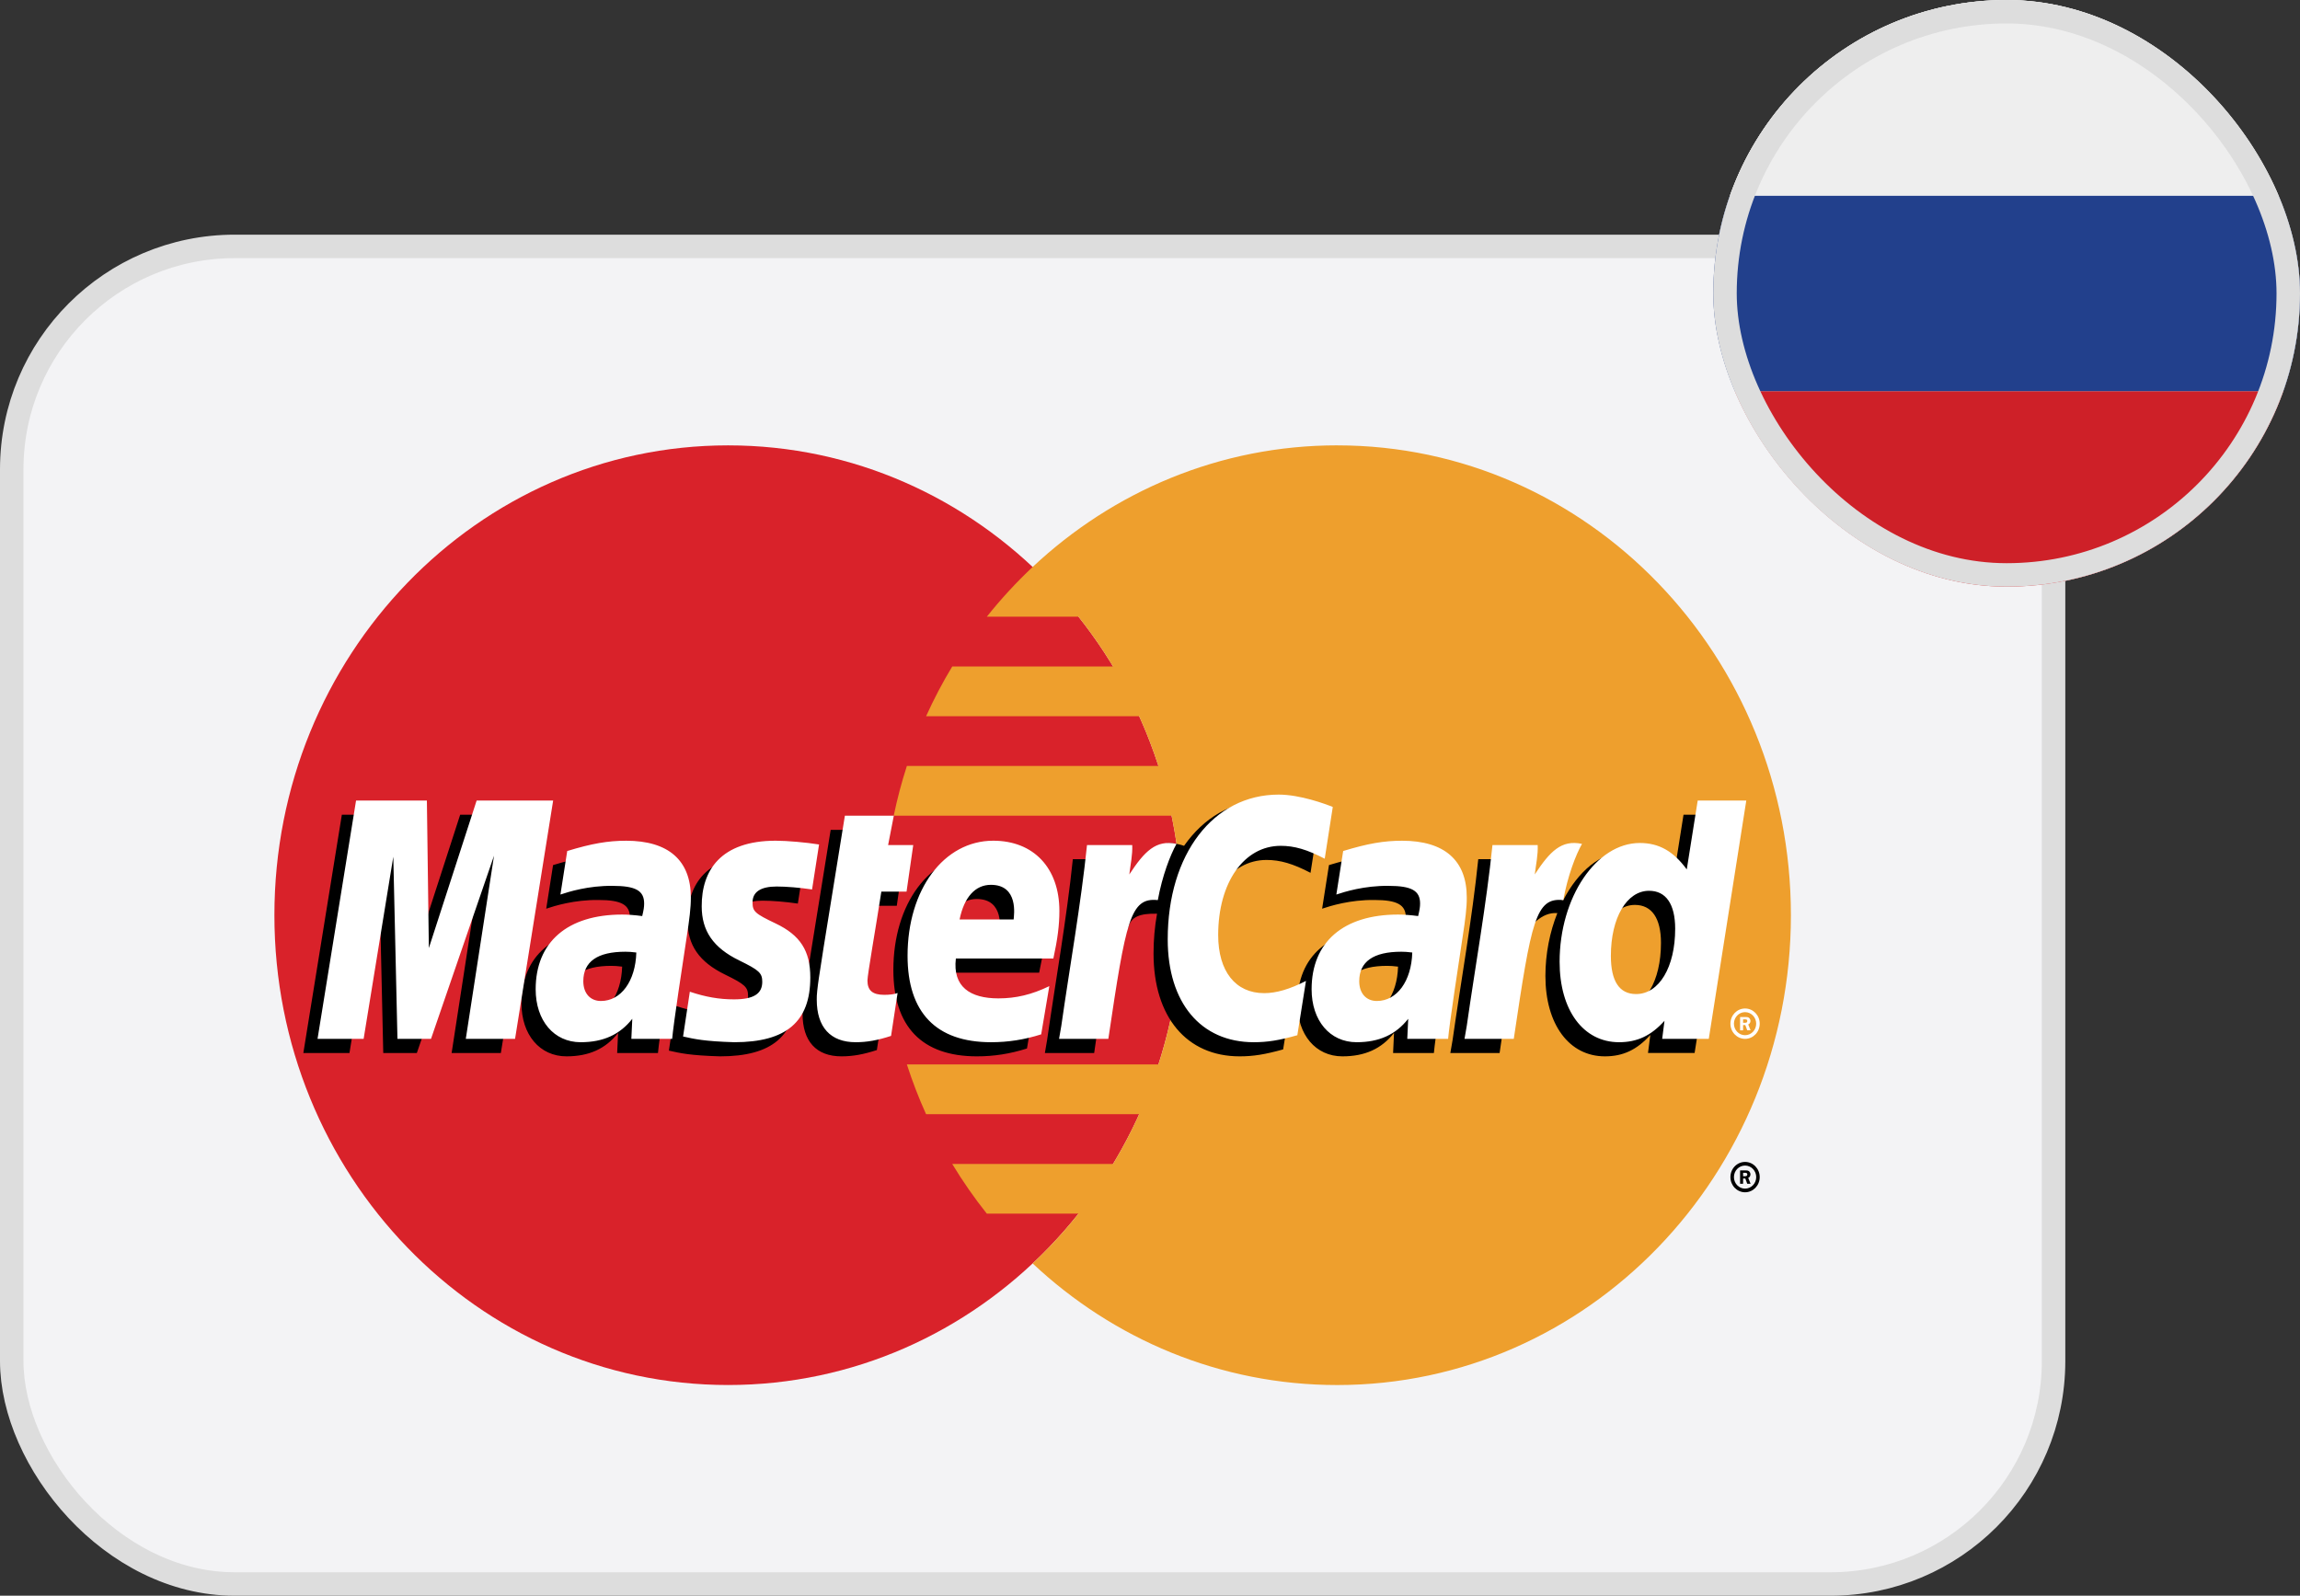 <svg width="98" height="68" viewBox="0 0 98 68" fill="none" xmlns="http://www.w3.org/2000/svg">
<rect x="0" y="0" width="98" height="68" fill="#333333" stroke="none"/>
<rect x="0.5" y="10.5" width="87" height="57" rx="9.5" fill="#F3F3F5"/>
<rect x="0.5" y="10.5" width="87" height="57" rx="9.5" stroke="#DDDDDD"/>
<path d="M50.355 39C50.355 50.058 41.699 59.021 31.023 59.021C20.346 59.021 11.692 50.058 11.692 39C11.692 27.943 20.346 18.979 31.023 18.979C41.699 18.979 50.355 27.943 50.355 39Z" fill="#D9222A"/>
<path d="M56.976 18.978C51.981 18.978 47.43 20.941 43.999 24.161C43.3 24.818 42.648 25.526 42.047 26.28H45.953C46.487 26.953 46.98 27.662 47.426 28.401H40.574C40.161 29.084 39.789 29.791 39.46 30.521H48.54C48.851 31.211 49.124 31.918 49.358 32.64H38.641C38.416 33.336 38.229 34.044 38.08 34.761H49.919C50.209 36.154 50.355 37.575 50.355 39C50.355 41.223 50.004 43.362 49.358 45.36H38.641C38.874 46.082 39.147 46.79 39.459 47.48H48.539C48.21 48.21 47.837 48.918 47.425 49.601H40.573C41.02 50.339 41.512 51.047 42.047 51.719H45.952C45.352 52.475 44.699 53.184 43.999 53.84C47.43 57.06 51.981 59.022 56.976 59.022C67.653 59.022 76.308 50.058 76.308 39.001C76.308 27.944 67.653 18.979 56.976 18.979" fill="#EE9F2D"/>
<path d="M73.731 50.161C73.731 49.804 74.01 49.514 74.355 49.514C74.7 49.514 74.979 49.804 74.979 50.161C74.979 50.517 74.7 50.808 74.355 50.808C74.01 50.808 73.731 50.517 73.731 50.161ZM74.355 50.652C74.617 50.652 74.83 50.432 74.83 50.161C74.83 49.889 74.617 49.67 74.356 49.669H74.355C74.093 49.669 73.881 49.888 73.881 50.159V50.161C73.88 50.432 74.093 50.652 74.355 50.652C74.355 50.652 74.355 50.652 74.355 50.652ZM74.271 50.445H74.143V49.876H74.374C74.423 49.876 74.472 49.876 74.515 49.905C74.559 49.936 74.584 49.991 74.584 50.047C74.584 50.111 74.548 50.171 74.489 50.194L74.59 50.445H74.448L74.365 50.22H74.271L74.271 50.445ZM74.271 50.123H74.341C74.368 50.123 74.396 50.125 74.42 50.111C74.441 50.097 74.452 50.071 74.452 50.046C74.451 50.023 74.439 50.001 74.421 49.988C74.398 49.974 74.363 49.977 74.339 49.977H74.271V50.123ZM26.509 41.192C26.289 41.166 26.192 41.159 26.041 41.159C24.851 41.159 24.249 41.581 24.249 42.416C24.249 42.93 24.543 43.257 25.001 43.257C25.856 43.257 26.472 42.414 26.509 41.192ZM28.035 44.873H26.296L26.336 44.017C25.806 44.693 25.098 45.015 24.137 45.015C22.999 45.015 22.219 44.094 22.219 42.758C22.219 40.748 23.576 39.575 25.904 39.575C26.142 39.575 26.447 39.597 26.759 39.639C26.824 39.366 26.841 39.249 26.841 39.103C26.841 38.556 26.476 38.352 25.495 38.352C24.469 38.34 23.622 38.605 23.274 38.723C23.296 38.586 23.565 36.865 23.565 36.865C24.611 36.548 25.301 36.428 26.077 36.428C27.879 36.428 28.833 37.266 28.832 38.85C28.835 39.275 28.767 39.798 28.662 40.486C28.479 41.684 28.089 44.248 28.035 44.873ZM21.341 44.873H19.243L20.445 37.065L17.761 44.873H16.33L16.154 37.11L14.89 44.873H12.925L14.566 34.717H17.584L17.767 40.401L19.608 34.717H22.964L21.341 44.873ZM59.569 41.192C59.349 41.166 59.252 41.159 59.101 41.159C57.912 41.159 57.31 41.581 57.31 42.416C57.31 42.93 57.603 43.257 58.062 43.257C58.917 43.257 59.533 42.414 59.569 41.192ZM61.096 44.873H59.358L59.397 44.017C58.866 44.693 58.158 45.015 57.198 45.015C56.06 45.015 55.281 44.094 55.281 42.758C55.281 40.748 56.636 39.575 58.965 39.575C59.203 39.575 59.508 39.597 59.82 39.639C59.885 39.366 59.902 39.249 59.902 39.103C59.902 38.556 59.536 38.352 58.556 38.352C57.529 38.34 56.684 38.605 56.334 38.723C56.356 38.586 56.626 36.865 56.626 36.865C57.672 36.548 58.361 36.428 59.137 36.428C60.94 36.428 61.894 37.266 61.892 38.85C61.896 39.275 61.828 39.798 61.722 40.486C61.541 41.684 61.149 44.248 61.096 44.873ZM37.362 44.747C36.788 44.934 36.34 45.015 35.854 45.015C34.782 45.015 34.196 44.376 34.196 43.2C34.181 42.836 34.35 41.875 34.484 40.999C34.605 40.227 35.394 35.363 35.394 35.363H37.48L37.236 36.613H38.496L38.211 38.598H36.947C36.704 40.169 36.359 42.125 36.355 42.385C36.355 42.81 36.575 42.996 37.074 42.996C37.313 42.996 37.498 42.971 37.64 42.918L37.362 44.747ZM43.758 44.68C43.041 44.907 42.35 45.017 41.617 45.015C39.282 45.013 38.065 43.749 38.065 41.331C38.065 38.507 39.613 36.429 41.715 36.429C43.435 36.429 44.534 37.593 44.534 39.418C44.534 40.023 44.459 40.614 44.277 41.449H40.123C39.982 42.647 40.722 43.146 41.936 43.146C42.683 43.146 43.356 42.987 44.105 42.626L43.758 44.68ZM42.586 39.784C42.597 39.612 42.807 38.31 41.615 38.31C40.95 38.31 40.475 38.834 40.282 39.784H42.586ZM29.294 39.224C29.294 40.269 29.783 40.989 30.892 41.53C31.742 41.944 31.874 42.067 31.874 42.442C31.874 42.957 31.499 43.189 30.669 43.189C30.043 43.189 29.46 43.088 28.788 42.863C28.788 42.863 28.512 44.684 28.5 44.771C28.977 44.879 29.402 44.978 30.684 45.015C32.898 45.015 33.921 44.142 33.921 42.254C33.921 41.119 33.493 40.453 32.441 39.953C31.562 39.535 31.461 39.441 31.461 39.056C31.461 38.609 31.809 38.381 32.488 38.381C32.9 38.381 33.462 38.427 33.995 38.505L34.294 36.59C33.751 36.5 32.927 36.429 32.447 36.429C30.1 36.429 29.287 37.699 29.294 39.224ZM53.965 36.646C54.548 36.646 55.092 36.804 55.84 37.195L56.184 34.99C55.877 34.865 54.794 34.132 53.877 34.132C52.473 34.132 51.286 34.853 50.451 36.044C49.233 35.627 48.732 36.471 48.118 37.312L47.573 37.444C47.614 37.167 47.652 36.892 47.639 36.613H45.712C45.448 39.169 44.982 41.758 44.616 44.318L44.521 44.873H46.621C46.971 42.515 47.163 41.005 47.28 39.983L48.071 39.527C48.189 39.072 48.558 38.919 49.3 38.937C49.2 39.496 49.15 40.063 49.151 40.631C49.151 43.333 50.559 45.015 52.818 45.015C53.4 45.015 53.899 44.936 54.673 44.719L55.042 42.403C54.346 42.758 53.776 42.925 53.259 42.925C52.039 42.925 51.3 41.992 51.3 40.45C51.3 38.214 52.398 36.646 53.965 36.646Z" fill="black"/>
<path d="M21.946 44.269H19.847L21.05 36.463L18.365 44.269H16.935L16.758 36.507L15.494 44.269H13.53L15.171 34.114H18.189L18.273 40.401L20.309 34.114H23.569L21.946 44.269Z" fill="white"/>
<path d="M71.733 34.717L71.268 37.651C70.694 36.869 70.077 36.303 69.263 36.303C68.204 36.303 67.24 37.135 66.609 38.358C65.731 38.169 64.822 37.849 64.822 37.849L64.822 37.857C64.893 37.172 64.921 36.755 64.915 36.613H62.987C62.724 39.17 62.258 41.758 61.893 44.318L61.797 44.873H63.896C64.18 42.966 64.397 41.383 64.556 40.127C65.273 39.456 65.633 38.87 66.357 38.909C66.036 39.713 65.848 40.639 65.848 41.588C65.848 43.653 66.857 45.015 68.383 45.015C69.152 45.015 69.742 44.741 70.318 44.104L70.219 44.872H72.205L73.803 34.717L71.733 34.717ZM69.108 42.964C68.394 42.964 68.033 42.417 68.033 41.336C68.033 39.713 68.709 38.562 69.661 38.562C70.382 38.562 70.772 39.131 70.772 40.18C70.772 41.817 70.086 42.964 69.108 42.964Z" fill="black"/>
<path d="M27.113 40.59C26.893 40.564 26.796 40.557 26.645 40.557C25.455 40.557 24.854 40.98 24.854 41.814C24.854 42.327 25.148 42.656 25.605 42.656C26.461 42.655 27.077 41.812 27.113 40.59ZM28.64 44.27H26.901L26.941 43.415C26.411 44.09 25.702 44.413 24.741 44.413C23.604 44.413 22.824 43.493 22.824 42.157C22.824 40.145 24.18 38.973 26.509 38.973C26.747 38.973 27.052 38.995 27.364 39.037C27.429 38.765 27.446 38.648 27.446 38.501C27.446 37.953 27.081 37.75 26.1 37.75C25.073 37.738 24.227 38.003 23.879 38.12C23.901 37.984 24.169 36.265 24.169 36.265C25.215 35.946 25.905 35.827 26.681 35.827C28.483 35.827 29.438 36.665 29.436 38.247C29.439 38.674 29.371 39.197 29.266 39.884C29.084 41.08 28.693 43.646 28.64 44.27ZM56.788 34.388L56.445 36.593C55.696 36.203 55.153 36.044 54.57 36.044C53.003 36.044 51.905 37.612 51.905 39.848C51.905 41.39 52.643 42.322 53.863 42.322C54.38 42.322 54.95 42.156 55.646 41.801L55.278 44.115C54.504 44.334 54.005 44.413 53.422 44.413C51.163 44.413 49.755 42.731 49.755 40.029C49.755 36.398 51.7 33.861 54.482 33.861C55.398 33.861 56.481 34.263 56.788 34.388ZM60.175 40.59C59.955 40.564 59.858 40.557 59.706 40.557C58.517 40.557 57.915 40.98 57.915 41.814C57.915 42.327 58.209 42.656 58.667 42.656C59.522 42.655 60.139 41.812 60.175 40.59ZM61.702 44.27H59.962L60.002 43.415C59.472 44.09 58.764 44.413 57.803 44.413C56.666 44.413 55.886 43.493 55.886 42.157C55.886 40.145 57.242 38.973 59.57 38.973C59.808 38.973 60.113 38.995 60.425 39.037C60.49 38.765 60.508 38.648 60.508 38.501C60.508 37.953 60.142 37.75 59.162 37.75C58.135 37.738 57.288 38.003 56.94 38.12C56.962 37.984 57.231 36.265 57.231 36.265C58.277 35.946 58.967 35.827 59.742 35.827C61.545 35.827 62.5 36.665 62.497 38.247C62.501 38.674 62.433 39.197 62.327 39.884C62.146 41.08 61.754 43.646 61.702 44.27ZM37.967 44.144C37.392 44.332 36.945 44.413 36.459 44.413C35.387 44.413 34.801 43.774 34.801 42.599C34.786 42.233 34.956 41.273 35.089 40.397C35.21 39.625 35.999 34.761 35.999 34.761H38.084L37.841 36.011H38.912L38.627 37.995H37.553C37.31 39.567 36.964 41.522 36.961 41.782C36.961 42.209 37.18 42.394 37.679 42.394C37.918 42.394 38.103 42.369 38.245 42.316L37.967 44.144ZM44.363 44.078C43.647 44.305 42.955 44.414 42.222 44.413C39.887 44.411 38.67 43.148 38.67 40.728C38.67 37.904 40.218 35.826 42.321 35.826C44.041 35.826 45.139 36.99 45.139 38.816C45.139 39.422 45.064 40.013 44.882 40.847H40.728C40.587 42.045 41.328 42.545 42.541 42.545C43.288 42.545 43.962 42.385 44.71 42.023L44.363 44.078ZM43.19 39.181C43.203 39.009 43.412 37.706 42.22 37.706C41.556 37.706 41.08 38.232 40.887 39.181H43.19ZM29.899 38.622C29.899 39.667 30.388 40.387 31.497 40.928C32.347 41.342 32.479 41.465 32.479 41.84C32.479 42.355 32.103 42.587 31.274 42.587C30.647 42.587 30.065 42.486 29.393 42.261C29.393 42.261 29.118 44.082 29.105 44.169C29.581 44.276 30.007 44.375 31.288 44.413C33.503 44.413 34.526 43.54 34.526 41.653C34.526 40.517 34.098 39.852 33.046 39.351C32.167 38.932 32.065 38.84 32.065 38.454C32.065 38.008 32.414 37.778 33.092 37.778C33.504 37.778 34.067 37.825 34.601 37.903L34.899 35.987C34.356 35.898 33.532 35.826 33.053 35.826C30.704 35.826 29.892 37.096 29.899 38.622ZM72.809 44.27H70.823L70.922 43.501C70.346 44.138 69.756 44.413 68.987 44.413C67.462 44.413 66.453 43.051 66.453 40.986C66.453 38.239 68.017 35.923 69.868 35.923C70.682 35.923 71.298 36.267 71.871 37.049L72.337 34.115H74.407L72.809 44.27ZM69.713 42.361C70.691 42.361 71.377 41.214 71.377 39.578C71.377 38.529 70.986 37.96 70.265 37.96C69.314 37.96 68.637 39.11 68.637 40.734C68.637 41.815 68.999 42.361 69.713 42.361ZM63.592 36.011C63.329 38.568 62.862 41.157 62.497 43.715L62.401 44.27H64.5C65.251 39.22 65.433 38.233 66.61 38.357C66.797 37.323 67.146 36.418 67.407 35.961C66.528 35.772 66.037 36.286 65.394 37.264C65.445 36.841 65.538 36.431 65.519 36.011L63.592 36.011ZM46.316 36.011C46.052 38.568 45.586 41.157 45.221 43.715L45.125 44.27H47.225C47.975 39.22 48.156 38.233 49.333 38.357C49.521 37.323 49.87 36.418 50.13 35.961C49.252 35.772 48.76 36.286 48.118 37.264C48.169 36.841 48.261 36.431 48.243 36.011L46.316 36.011ZM73.731 43.623C73.731 43.266 74.01 42.977 74.354 42.976H74.355C74.7 42.976 74.979 43.264 74.979 43.621V43.623C74.979 43.98 74.7 44.269 74.355 44.27C74.01 44.269 73.731 43.98 73.731 43.623ZM74.355 44.114C74.617 44.114 74.829 43.895 74.829 43.623V43.623C74.83 43.352 74.617 43.132 74.356 43.131H74.355C74.093 43.132 73.881 43.352 73.88 43.623C73.881 43.894 74.093 44.114 74.355 44.114ZM74.271 43.906H74.143V43.339H74.375C74.423 43.339 74.473 43.34 74.514 43.367C74.559 43.399 74.585 43.453 74.585 43.509C74.585 43.573 74.548 43.633 74.489 43.656L74.59 43.905H74.448L74.364 43.681H74.271L74.271 43.906ZM74.271 43.584H74.341C74.368 43.584 74.396 43.587 74.42 43.573C74.441 43.559 74.451 43.533 74.451 43.508C74.451 43.484 74.439 43.463 74.421 43.449C74.399 43.436 74.362 43.44 74.338 43.44H74.271L74.271 43.584Z" fill="white"/>
<g clip-path="url(#clip0_363_22)">
<rect x="73" width="25" height="25" rx="12.5" fill="white"/>
<path d="M102.148 20.833C102.148 21.938 101.731 22.998 100.989 23.78C100.246 24.561 99.239 25 98.189 25H70.477C69.427 25 68.421 24.561 67.678 23.78C66.936 22.998 66.519 21.938 66.519 20.833V16.667H102.148V20.833Z" fill="#CE2028"/>
<path d="M67.444 8.333H101.704V16.667H67.444V8.333Z" fill="#22408C"/>
<path d="M97.897 0H71.251C70.241 0 69.273 0.439 68.559 1.22C67.845 2.002 67.444 3.062 67.444 4.167V8.333H101.704V4.167C101.704 3.062 101.303 2.002 100.589 1.22C99.875 0.439 98.907 0 97.897 0Z" fill="#EEEEEE"/>
</g>
<rect x="73.5" y="0.5" width="24" height="24" rx="12" stroke="#DDDDDD"/>
<defs>
<clipPath id="clip0_363_22">
<rect x="73" width="25" height="25" rx="12.5" fill="white"/>
</clipPath>
</defs>
</svg>
